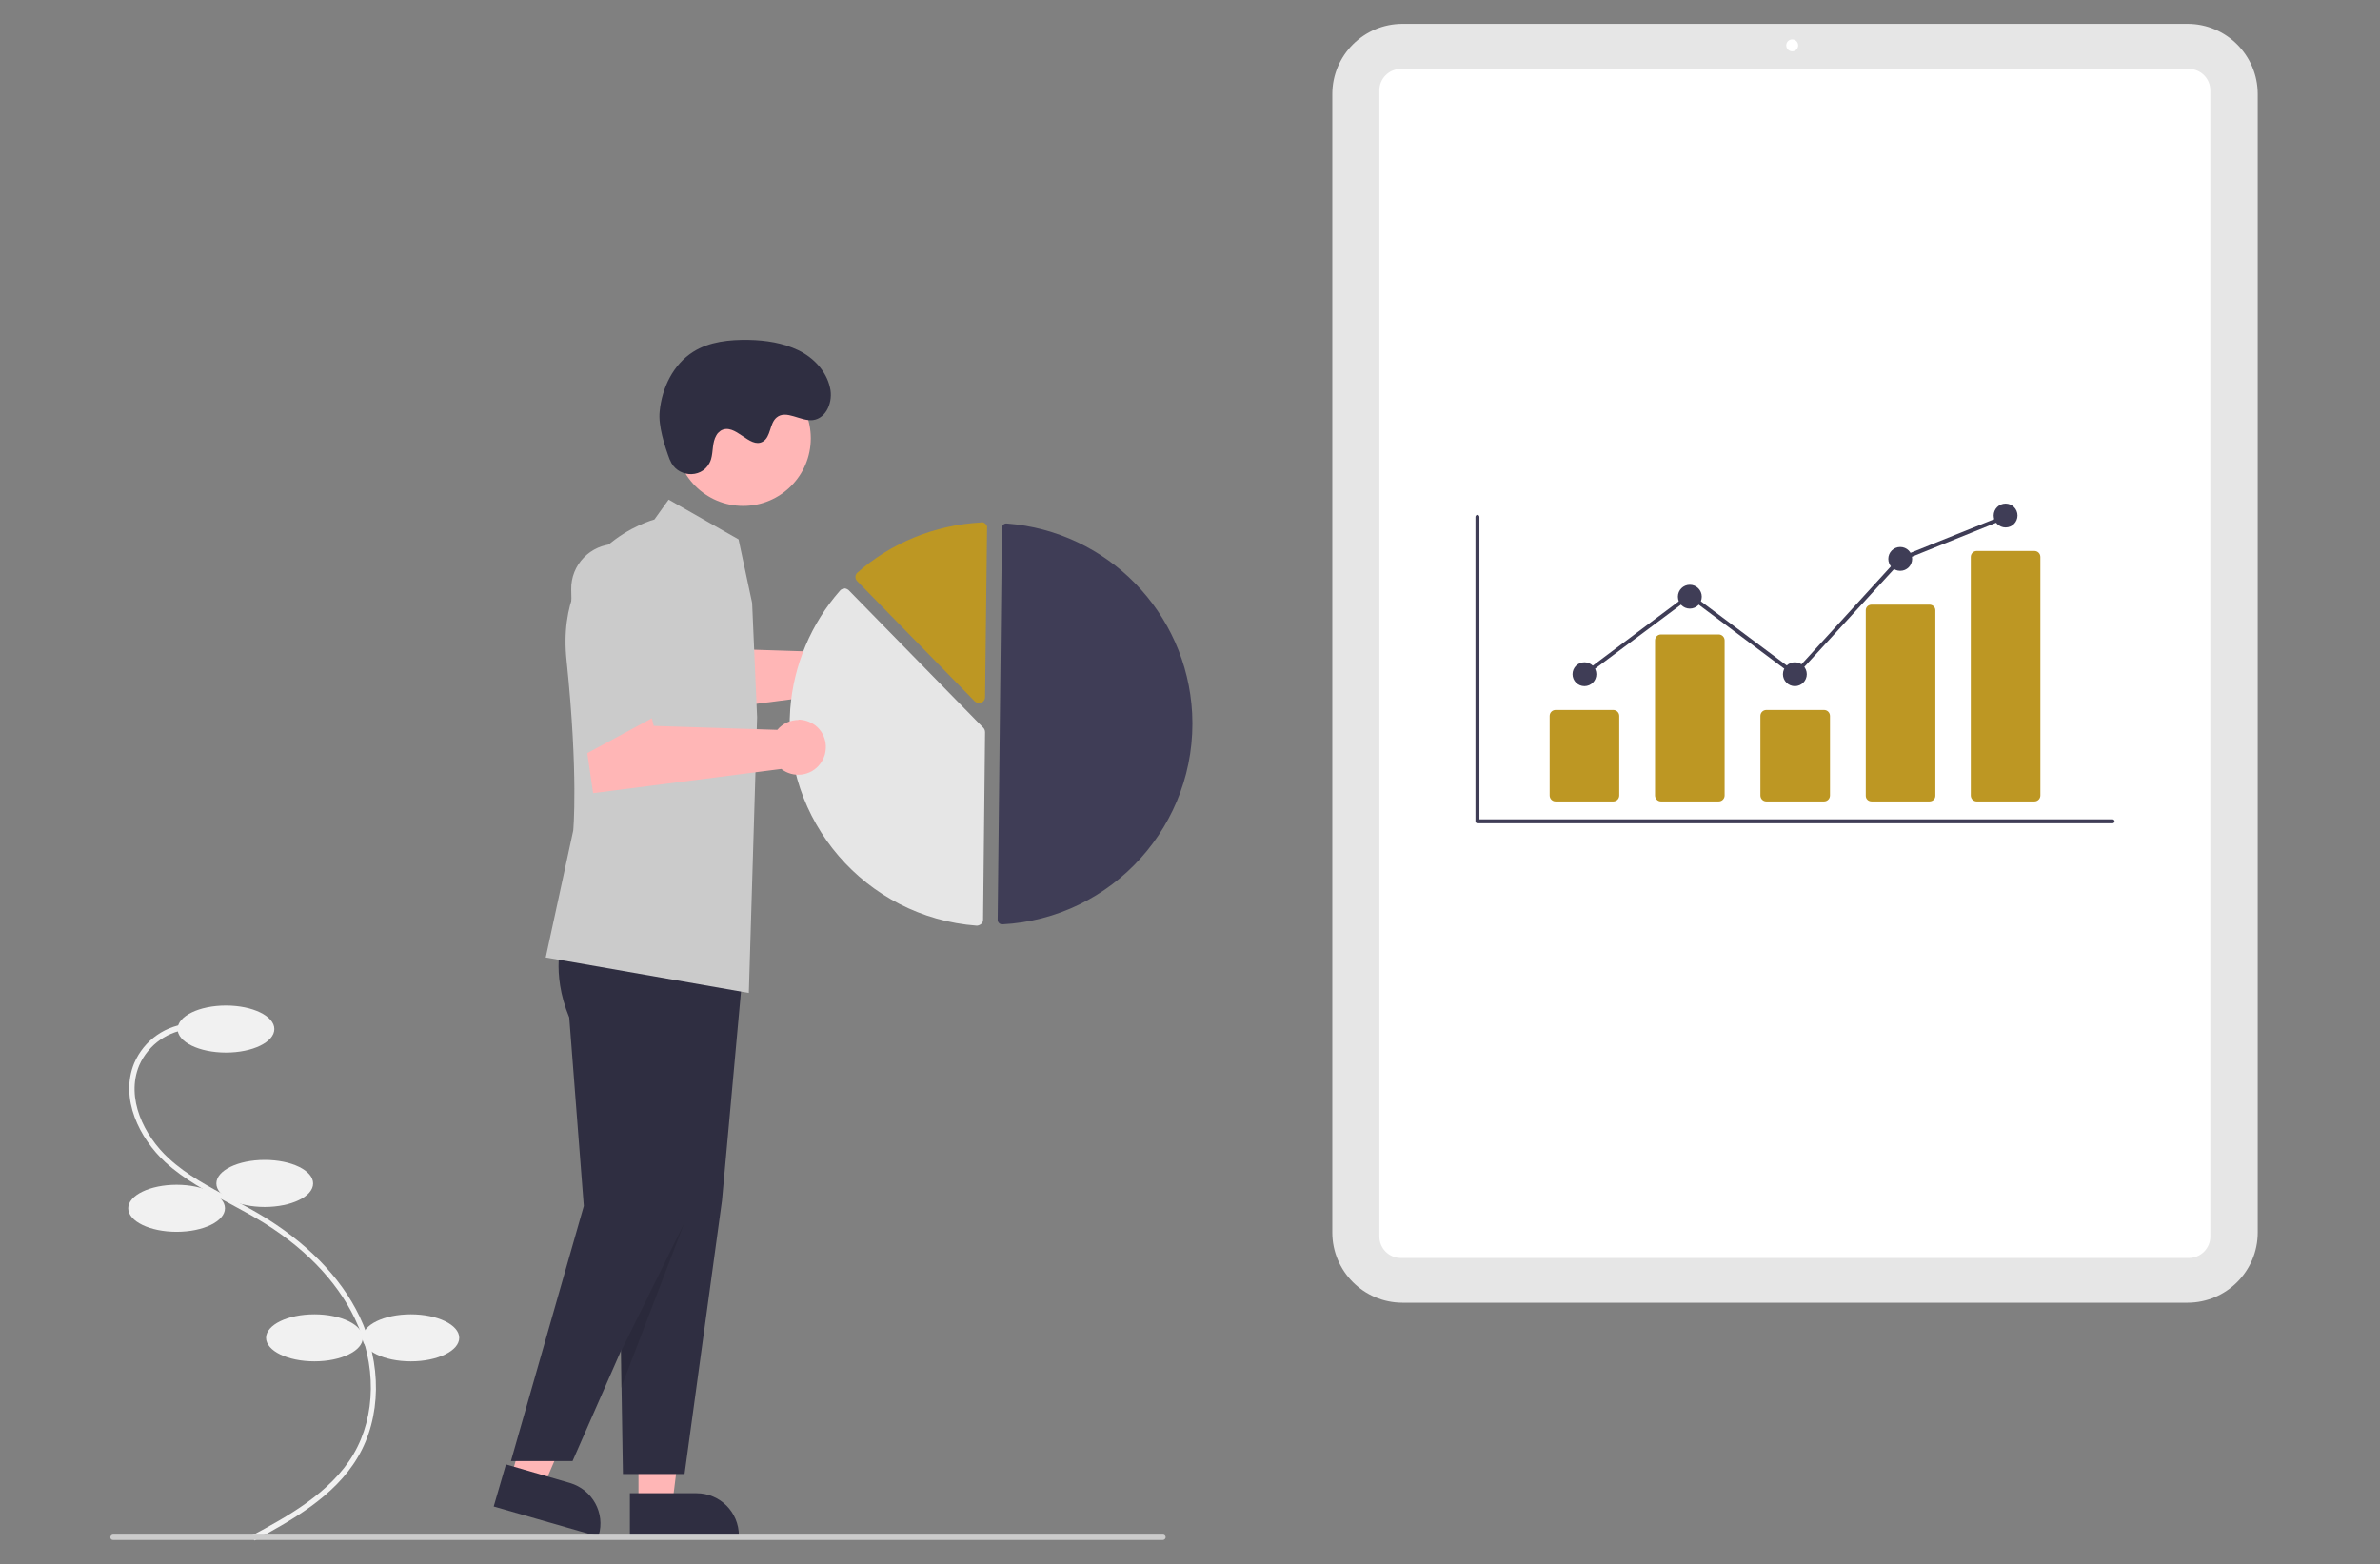<?xml version="1.0" encoding="UTF-8"?>
<svg id="_レイヤー_1" data-name=" レイヤー 1" xmlns="http://www.w3.org/2000/svg" version="1.1" viewBox="0 0 718.3 472.2">
  <rect x="0" y="0" width="718.3" height="472.2" fill="#808080" stroke="none"/>
  <defs>
    <style>
      .cls-1 {
        fill: #bd9723;
      }

      .cls-1, .cls-2, .cls-3, .cls-4, .cls-5, .cls-6, .cls-7, .cls-8, .cls-9 {
        stroke-width: 0px;
      }

      .cls-2 {
        fill: #ffb6b6;
      }

      .cls-3 {
        fill: #cbcbcb;
      }

      .cls-4 {
        fill: #000;
        isolation: isolate;
        opacity: .1;
      }

      .cls-5 {
        fill: #3f3d56;
      }

      .cls-6 {
        fill: #2f2e41;
      }

      .cls-7 {
        fill: #fff;
      }

      .cls-8 {
        fill: #e6e6e6;
      }

      .cls-9 {
        fill: #f1f1f1;
      }
    </style>
  </defs>
  <path class="cls-9" d="M76.8,465l-.8-1.5c10.6-5.7,23.8-12.9,30.7-24.6,6.8-11.6,7-27.2.4-40.9-5.6-11.7-15.8-22.1-29.6-30.2-2.7-1.6-5.6-3.1-8.3-4.6-6.7-3.5-13.6-7.2-19.3-12.4-7.8-7.2-13.8-19.2-9.4-29.9,3-7,9.6-11.6,17.2-12v1.7c-6.8.4-12.9,4.6-15.7,11-4.1,9.9,1.5,21.2,8.9,28,5.5,5.1,12.4,8.7,18.9,12.2,2.8,1.5,5.7,3,8.4,4.6,14.1,8.3,24.6,19,30.3,30.9,6.8,14.2,6.6,30.5-.5,42.5-7.1,12.1-20.6,19.4-31.3,25.2Z"/>
  <ellipse class="cls-9" cx="68.2" cy="310.6" rx="14.6" ry="7.1"/>
  <ellipse class="cls-9" cx="79.9" cy="357.2" rx="14.6" ry="7.1"/>
  <ellipse class="cls-9" cx="53.3" cy="364.7" rx="14.6" ry="7.1"/>
  <ellipse class="cls-9" cx="94.9" cy="403.8" rx="14.6" ry="7.1"/>
  <ellipse class="cls-9" cx="124" cy="403.8" rx="14.6" ry="7.1"/>
  <path class="cls-8" d="M660.2,393.2h-236.9c-11.7,0-21.2-9.5-21.2-21.2V28.4c0-11.7,9.5-21.2,21.2-21.2h236.9c11.7,0,21.2,9.5,21.2,21.2v343.6c0,11.7-9.5,21.2-21.2,21.2Z"/>
  <path class="cls-7" d="M660.6,379.7h-237.8c-3.6,0-6.5-2.9-6.5-6.5V27.3c0-3.6,2.9-6.5,6.5-6.5h237.8c3.6,0,6.5,2.9,6.5,6.5v345.9c0,3.6-2.9,6.5-6.5,6.5Z"/>
  <circle class="cls-7" cx="540.9" cy="13.7" r="1.8"/>
  <path class="cls-5" d="M637.6,248.5h-191.7c-.3,0-.6-.3-.6-.6v-91.9c0-.3.3-.6.6-.6.3,0,.6.3.6.6v91.3h191.1c.3,0,.6.3.6.6,0,.3-.3.6-.6.6Z"/>
  <path class="cls-1" d="M486.9,241.9h-17.4c-1,0-1.8-.8-1.8-1.8v-24c0-1,.8-1.8,1.8-1.8h17.4c1,0,1.8.8,1.8,1.8v24c0,1-.8,1.8-1.8,1.8Z"/>
  <path class="cls-1" d="M518.7,241.9h-17.4c-1,0-1.8-.8-1.8-1.8v-46.8c0-1,.8-1.8,1.8-1.8h17.4c1,0,1.8.8,1.8,1.8v46.8c0,1-.8,1.8-1.8,1.8Z"/>
  <path class="cls-1" d="M550.5,241.9h-17.4c-1,0-1.8-.8-1.8-1.8v-24c0-1,.8-1.8,1.8-1.8h17.4c1,0,1.8.8,1.8,1.8v24c0,1-.8,1.8-1.8,1.8Z"/>
  <path class="cls-1" d="M582.3,241.9h-17.4c-1,0-1.8-.7-1.8-1.7v-56c0-1,.8-1.7,1.8-1.7h17.4c1,0,1.8.7,1.8,1.7v56c0,1-.8,1.7-1.8,1.7Z"/>
  <path class="cls-1" d="M614,241.9h-17.4c-1,0-1.8-.8-1.8-1.8v-72c0-1,.8-1.8,1.8-1.8h17.4c1,0,1.8.8,1.8,1.8v72c0,1-.8,1.8-1.8,1.8Z"/>
  <circle class="cls-5" cx="478.2" cy="203.5" r="3.6"/>
  <circle class="cls-5" cx="510" cy="180.1" r="3.6"/>
  <circle class="cls-5" cx="541.7" cy="203.5" r="3.6"/>
  <circle class="cls-5" cx="573.5" cy="168.7" r="3.6"/>
  <circle class="cls-5" cx="605.3" cy="155.6" r="3.6"/>
  <polygon class="cls-5" points="541.8 204.3 510 180.5 478.5 204 477.8 203.1 510 179 541.7 202.7 573.2 168.2 573.3 168.2 605.1 155.4 605.6 156.5 573.9 169.3 541.8 204.3"/>
  <path class="cls-2" d="M261.7,194c-2.5,0-4.8,1.1-6.4,3l-37.3-1.2-1.5-6.3-19.3,9.4,2.5,17.2,56.8-7.3c3.6,2.8,8.9,2.2,11.7-1.5,2.8-3.6,2.2-8.9-1.5-11.7-1.5-1.1-3.3-1.7-5.1-1.7h0Z"/>
  <polygon class="cls-2" points="192.7 454 202.9 454 207.8 414.7 192.7 414.7 192.7 454"/>
  <path class="cls-6" d="M190.1,450.7h20.1s0,0,0,0c7.1,0,12.8,5.7,12.8,12.8v.4h-32.9s0-13.2,0-13.2Z"/>
  <polygon class="cls-2" points="154.2 445.9 164 448.7 179.6 412.3 165.1 408.1 154.2 445.9"/>
  <path class="cls-6" d="M152.7,442l19.3,5.6h0c6.8,2,10.7,9.1,8.7,15.8v.4c-.1,0-31.7-9.1-31.7-9.1l3.7-12.7Z"/>
  <path class="cls-6" d="M180.2,283.2s-3.6,10.1,2.1,23.9l4.4,56.9,1.3,80.9h18.6l11.3-82.5,6.8-74.8-44.4-4.5Z"/>
  <path class="cls-6" d="M169.7,283.2s-3.6,10.1,2.1,23.9l4.4,56.9-22,77h18.6l34.5-78.6,6.8-74.8-44.4-4.5Z"/>
  <circle class="cls-2" cx="224.3" cy="132.3" r="20.4"/>
  <path class="cls-3" d="M227,182l-4.1-19.2-21.1-12-4.3,6s-30.2,7.9-26.5,42.6c3.6,34.6,2,51.3,2,51.3l-8.3,38.3s2.6.4,61.3,10.7l2.5-83.2-1.5-34.4Z"/>
  <polygon class="cls-4" points="206.5 369.2 187.4 407.9 187.4 419 206.5 369.2"/>
  <path class="cls-6" d="M202.2,138.8c1.9,5.2,9.3,5.9,11.9,1,.2-.4.4-.8.5-1.2.7-2.4.3-5,1.6-7.2.3-.6.8-1,1.3-1.4,4.4-2.6,8.7,5.6,12.7,3.3,2.5-1.4,2-5.5,4.2-7.3,2.9-2.4,7.2,1.2,10.9.8,4.2-.5,6.2-5.7,5.2-9.8-1.1-5-5-9.1-9.6-11.3s-9.8-3-14.9-3.1c-5.8-.1-11.9.5-16.8,3.6-6,3.8-9.4,10.8-10.1,17.9-.5,4.3,1.5,10.6,3.1,14.8Z"/>
  <path class="cls-5" d="M302.4,279s0,0,0,0c33.4-1.7,59.1-30.3,57.4-63.7-1.6-30.5-25.6-55-56-57.3-.4,0-.8.1-1,.4-.3.3-.4.6-.4,1l-1.3,118.2c0,.8.6,1.4,1.4,1.4h0Z"/>
  <path class="cls-8" d="M254.8,177.6c.5,0,.9.2,1.3.5l40.7,41.6c.3.3.5.8.5,1.3l-.6,56.6c0,.5-.2,1-.6,1.3-.4.3-.9.5-1.3.5-33.6-2.5-58.8-31.8-56.3-65.4,1-13.2,6.3-25.8,15-35.7.3-.4.8-.6,1.3-.6,0,0,0,0,0,0Z"/>
  <path class="cls-1" d="M296.2,157.6c.5,0,.9.2,1.2.5.4.3.6.8.5,1.3l-.6,51c0,1-.8,1.8-1.8,1.8-.5,0-.9-.2-1.3-.5l-35.5-36.3c-.7-.7-.7-1.8,0-2.5h0s0,0,0,0c10.3-9.1,23.4-14.4,37.2-15.2,0,0,0,0,.1,0Z"/>
  <path class="cls-2" d="M241,217.3c-2.5,0-4.8,1.1-6.4,3l-37.3-1.2-1.5-6.3-19.3,9.4,2.5,17.2,56.8-7.3c3.6,2.8,8.9,2.2,11.7-1.5,2.8-3.6,2.2-8.9-1.5-11.7-1.5-1.1-3.3-1.7-5.1-1.7h0Z"/>
  <path class="cls-3" d="M173.4,229.3l-1-51.3c-.2-7.5,5.8-13.7,13.3-13.8,7.5-.2,13.7,5.8,13.8,13.3,0,0,0,.2,0,.3v37.5l-26.1,14.1Z"/>
  <path class="cls-3" d="M351.1,464.8H34.1c-.5,0-.8-.4-.8-.8s.4-.8.8-.8h316.9c.5,0,.8.4.8.8s-.4.8-.8.8Z"/>
</svg>